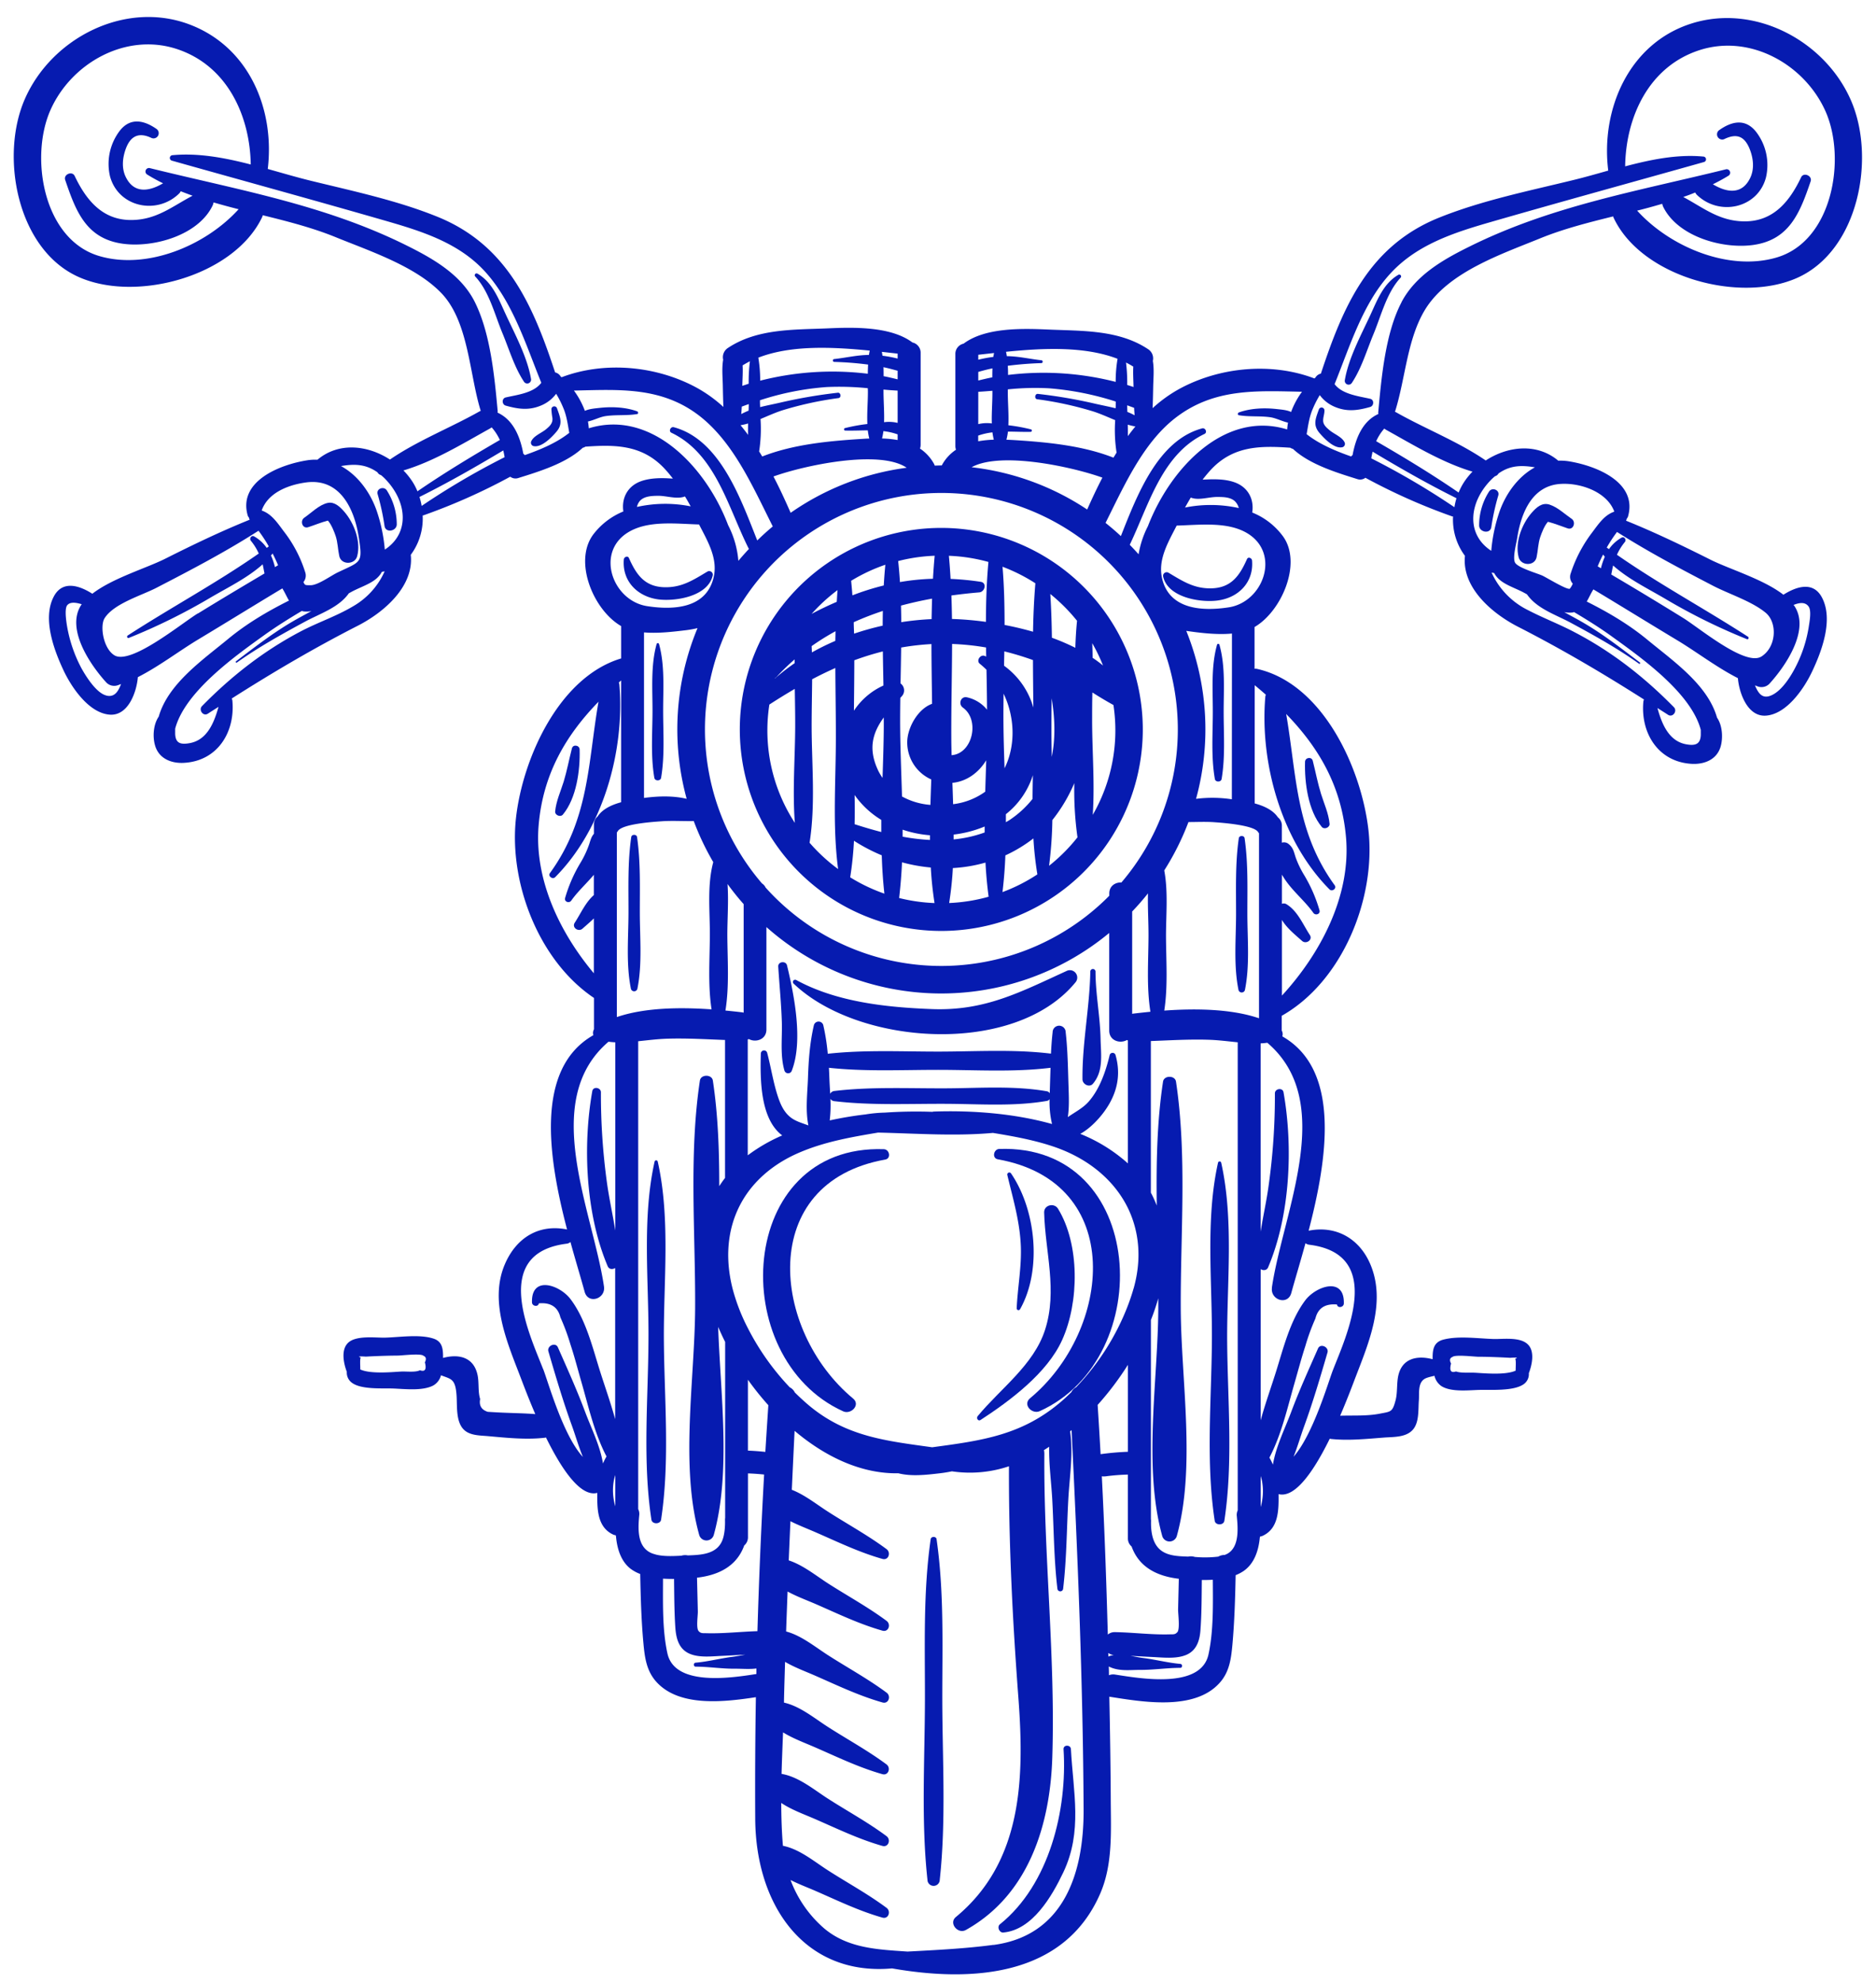 <?xml version="1.0" encoding="UTF-8" standalone="no"?><svg xmlns="http://www.w3.org/2000/svg" xmlns:xlink="http://www.w3.org/1999/xlink" data-name="Layer 1" fill="#061bb0" height="965.6" preserveAspectRatio="xMidYMid meet" version="1" viewBox="43.1 15.0 913.9 965.6" width="913.9" zoomAndPan="magnify"><g id="change1_1"><path d="M501.67,272.15a98.16,98.16,0,1,0,98.15,98.15A98.27,98.27,0,0,0,501.67,272.15Zm73.69,63.26c0-2.38-.08-4.75-.17-7.11a84.51,84.51,0,0,1,5.25,10.88A63.06,63.06,0,0,0,575.36,335.41Zm-7.58-18c-.43,4.35-.7,8.74-.82,13.14a108.58,108.58,0,0,0-11.43-4.91c-.09-7.12-.32-14.22-.77-21.3A86,86,0,0,1,567.78,317.39Zm-12.31,66.29c-.08-3.87-.14-7.72-.15-11.55,0-5.65,0-11.32.11-17C557,364.78,557.33,374.55,555.47,383.68ZM438.61,332.8c0-1-.08-2.05-.12-3.07a115.68,115.68,0,0,1,11.63-7.25c0,1.56-.06,3.13-.08,4.69A117.61,117.61,0,0,0,438.61,332.8Zm-18,12.69c0-.06,0-.13.05-.19a4.78,4.78,0,0,0,.78-.6,104.68,104.68,0,0,1,8.77-8.5c0,.61,0,1.22,0,1.84A100.09,100.09,0,0,0,420.63,345.49ZM546.5,359.67a37.8,37.8,0,0,0-14.26-20.38c0-2.33.08-4.65.12-7a142.85,142.85,0,0,1,13.79,4.17l.16.06C546.33,344.26,546.43,352,546.5,359.67Zm-38.85,64.22v-2.36a56.81,56.81,0,0,0,15.13-3.93c0,1,0,1.94,0,2.9A61.66,61.66,0,0,1,507.65,423.89Zm-24.85-1.34c0-1.13,0-2.27,0-3.41a55.29,55.29,0,0,0,13.34,2.72c0,.76,0,1.53,0,2.29A102.83,102.83,0,0,1,482.8,422.55Zm-23.38-6.08q.15-7.11,0-14.23a43.06,43.06,0,0,0,13,12.13c0,2,0,3.94,0,5.91C468.06,419.15,463.69,417.86,459.42,416.47ZM481.8,347.9c.11-5.82.23-11.65.3-17.48a123.33,123.33,0,0,1,14.76-1.69c0,9.72.19,19.43.3,29.1-7.12,2.55-12.21,12-12.1,19a19.74,19.74,0,0,0,11.71,17.85c-.14,4.11-.29,8.24-.41,12.39a34.07,34.07,0,0,1-13.84-4.1c-.32-11-.79-22-.9-32.87-.05-5,0-10.08.07-15.15l.73-.81A4.18,4.18,0,0,0,481.8,347.9Zm41.68-17.5c0,1.47,0,2.94.06,4.41-.3-.11-.57-.24-.88-.35-2.08-.69-4.09,2.43-2.24,3.87a39.42,39.42,0,0,1,3.25,2.93c.13,6.51.24,13,.27,19.44a17.3,17.3,0,0,0-9.63-6c-3.15-.82-4.57,3.26-2.11,5,8.39,6,4.68,22.45-5.53,23.15-.07-2.9-.13-5.79-.14-8.64-.06-15,.34-30.29.39-45.53A120.75,120.75,0,0,1,523.48,330.4Zm-16.07,76.33c-.1-3.47-.22-6.94-.34-10.4,7.13-.69,12.91-5.15,16.47-11-.16,5.08-.33,10.18-.48,15.3A33.61,33.61,0,0,1,507.41,406.73Zm-10.49-90.15a137.3,137.3,0,0,0-14.77,1.48c0-2.69-.07-5.38-.13-8.07q7.47-2,15.14-3.39C497.05,309.92,497,313.25,496.92,316.58ZM473.63,370.1c-.07,7.87-.34,15.83-.6,23.82a28.53,28.53,0,0,1-1.88-3.09c-5.46-11.08-2.84-19,2.47-26.35C473.63,366.35,473.65,368.23,473.63,370.1Zm58.31-2.21c-.05-5,0-10,.06-15,5.62,11.66,5.85,25.51.47,36.34C532.23,382.07,532,375,531.94,367.89Zm.54-48.47c0-9.5-.2-19-1-28.36a84.33,84.33,0,0,1,16,8.06c-.64,7.83-1,15.7-1.13,23.6C541.75,321.4,537.08,320.3,532.48,319.42Zm-9.08-1.5a158.49,158.49,0,0,0-16.54-1.42q-.08-5.73-.28-11.44,6.8-.94,13.6-1.51c2.7-.23,3.82-4.65.7-5.14a134.22,134.22,0,0,0-14.7-1.42q-.31-5.65-.83-11.26a83.91,83.91,0,0,1,19.27,3C523.72,298.41,523.42,308.15,523.4,317.92Zm-25.8-21a114.2,114.2,0,0,0-16.09,1.61q-.31-5.14-.86-10.24a84,84,0,0,1,17.78-2.58Q497.92,291.29,497.6,296.92Zm-24,3.27A124.86,124.86,0,0,0,458.35,305c-.17-2.37-.39-4.73-.61-7.09a84,84,0,0,1,16.66-7.82C474.07,293.47,473.82,296.82,473.63,300.19ZM459,318.08a142.83,142.83,0,0,1,14.18-5.49c-.05,2.39-.07,4.78-.08,7.17a135.13,135.13,0,0,0-13.93,3.9C459.11,321.8,459,319.94,459,318.08Zm14.18,14.24c.08,5.54.19,11.08.29,16.6a33.84,33.84,0,0,0-14.38,12.28c.08-8.17.18-16.38.19-24.58A135.64,135.64,0,0,1,473.16,332.32Zm-14.05,92.23a85,85,0,0,0,13.52,7.08c.19,6.26.6,12.49,1.28,18.67a84.17,84.17,0,0,1-16.66-7.95A167.19,167.19,0,0,0,459.11,424.55Zm23.41,10.5a80.64,80.64,0,0,0,14,2.52c.32,5.87.94,11.64,1.82,17.32a84.52,84.52,0,0,1-17.24-2.46C481.77,446.67,482.27,440.88,482.52,435.05Zm24.76,2.79a72.25,72.25,0,0,0,15.88-2.67q.44,8.37,1.53,16.63a84,84,0,0,1-19.22,3.07C506.34,449.28,507,443.6,507.28,437.84Zm25.59-6.19a69.3,69.3,0,0,0,13.64-8.26,167.48,167.48,0,0,0,1.93,17.53,84.13,84.13,0,0,1-17,8.63Q532.53,440.67,532.87,431.65Zm2.6-17.6c-.78.53-1.58,1-2.37,1.45,0-1.3,0-2.6,0-3.9a39.37,39.37,0,0,0,13.15-19c-.08,3.85-.14,7.7-.16,11.55A48.47,48.47,0,0,1,535.47,414.05Zm-84.38-111.6c-.15,1.9-.26,3.8-.38,5.7-3.95,1.72-8.15,3.66-12.27,5.9A85.88,85.88,0,0,1,451.09,302.45Zm-33.21,55.74q6.17-4,12.38-7.63c.1,6.18.22,12.34.2,18.43-.07,15.39-1.36,31.35-.17,46.84a82.43,82.43,0,0,1-12.41-57.64Zm19.59,67.3c2.92-18.44,1.06-37.89,1-56.5,0-7.62.18-15.37.25-23.12q5.58-2.94,11.3-5.48c.05,11.35.27,22.7.25,33.94,0,21.1-1.68,43,1.1,64A85.34,85.34,0,0,1,437.47,425.49Zm116.66,11.26a196.5,196.5,0,0,0,1.61-22.29,77.34,77.34,0,0,0,10.7-18A164,164,0,0,0,568,422.87,84.89,84.89,0,0,1,554.13,436.75Zm21.29-24.83c1-14.95-.24-30.31-.31-45.13,0-4.79,0-9.63.13-14.48,3.32,2.11,6.72,4.16,10.26,6.11a82.38,82.38,0,0,1-10.08,53.5Z" fill="inherit"/></g><g id="change1_2"><path d="M473.68,574.78c-71.88-2.5-77.21,101.69-19.8,127.7,3.74,1.69,8.57-3.12,4.81-6.24-39.85-33.09-47-105.25,15.67-116.41C477.31,579.3,476.47,574.87,473.68,574.78Z" fill="inherit"/></g><g id="change1_3"><path d="M529.89,574.66c-2.76.09-3.67,4.52-.69,5.05,62.67,11.17,55.48,83.35,15.68,116.41-3.73,3.1,1,8,4.8,6.23C607,676.39,601.78,572.15,529.89,574.66Z" fill="inherit"/></g><g id="change1_4"><path d="M193.27,271.79c3.07-1,6.35-2.37,9.57-3.2,1.71,1.87,3.12,5.55,3.74,7.39,1.1,3.25,1.08,6.61,1.81,9.93,1,4.42,7.62,4.2,8.72,0,1.9-7.22-1.56-16.24-6.34-21.7-2-2.29-4.69-4.94-8-4.24-4.18.88-8,4.87-11.43,7.2C189.09,268.69,190.39,272.76,193.27,271.79Z" fill="inherit"/></g><g id="change1_5"><path d="M230.44,271.28c.57,3.46,5.85,2.48,5.94-.8a30.62,30.62,0,0,0-4.84-16.6c-1.43-2.26-5.3-.85-4.46,1.89A114.29,114.29,0,0,1,230.44,271.28Z" fill="inherit"/></g><g id="change1_6"><path d="M303.4,232.35c3.8.5,8.59-4.46,10.84-7.13,3.22-3.83,1.72-7.06.22-11.29a1.4,1.4,0,0,0-2.74.37,37.38,37.38,0,0,0,.5,4.38c.21,2.5-1.3,3.89-3.06,5.37-2.21,1.86-5.92,3.17-7.2,5.77A1.7,1.7,0,0,0,303.4,232.35Z" fill="inherit"/></g><g id="change1_7"><path d="M298.35,200.92a1.88,1.88,0,0,0,3.42-1.44c-1.82-10.64-7.86-21.75-12.39-31.55-3.42-7.38-6.37-15.41-13.69-19.65a.9.9,0,0,0-1.09,1.4c6.76,7.19,9.46,18.44,13.19,27.42C291.09,185,293.61,193.74,298.35,200.92Z" fill="inherit"/></g><g id="change1_8"><path d="M364,307c8.56,1,23.94-1.6,26.28-11.59a1.76,1.76,0,0,0-2.56-2c-6.71,4-12.29,7.74-20.58,7.64-9.89-.12-14-6-17.66-14.23-.59-1.32-2.38-.49-2.48.67C346.1,298.09,353.65,305.69,364,307Z" fill="inherit"/></g><g id="change1_9"><path d="M361.87,393.9c.28,1.62,3,1.62,3.28,0,1.84-10.73,1-21.88,1-32.74s.87-22-2-32.45a.62.62,0,0,0-1.18,0c-2.88,10.41-2,21.71-2,32.45S360,383.17,361.87,393.9Z" fill="inherit"/></g><g id="change1_10"><path d="M353.44,422.71c-.21-1.39-2.62-1.39-2.82,0-1.78,12.21-1.32,24.67-1.35,37s-1.24,25,1.2,37a1.63,1.63,0,0,0,3.12,0c2.44-12,1.22-24.78,1.2-37S355.21,434.92,353.44,422.71Z" fill="inherit"/></g><g id="change1_11"><path d="M360.44,755.24c.35,2.33,4.35,2.33,4.71,0,4.36-28.58,1.57-58.63,1.36-87.47-.2-28.51,3.29-59.07-3-87a.79.79,0,0,0-1.51,0c-6.26,28-2.76,58.49-3,87C358.86,696.6,356.08,726.67,360.44,755.24Z" fill="inherit"/></g><g id="change1_12"><path d="M789.27,264.77c-4.79,5.46-8.25,14.49-6.35,21.71,1.1,4.19,7.75,4.42,8.72,0,.73-3.32.71-6.69,1.81-9.94.63-1.83,2-5.51,3.74-7.38,3.22.83,6.5,2.16,9.57,3.2,2.85,1,4.21-3.09,2-4.62-3.4-2.32-6.8-5.63-10.78-6.94C794.3,259.6,791.53,262.19,789.27,264.77Z" fill="inherit"/></g><g id="change1_13"><path d="M768.49,254.45A30.55,30.55,0,0,0,763.66,271c.08,3.25,5.36,4.3,5.93.8A115,115,0,0,1,773,256.33C773.78,253.62,769.94,252.16,768.49,254.45Z" fill="inherit"/></g><g id="change1_14"><path d="M793.48,131.07c11.13-4.54,23.26-7.64,35.48-10.66a5.3,5.3,0,0,0,.38,1c13.81,28.74,61.41,41.52,89.45,28.86,29.79-13.44,38.21-58.46,26-86.39-12.6-28.92-46.66-47.1-77.44-37.5s-44.52,42-40.79,71.72c-5.68,1.6-11.3,3.21-16.8,4.55-21.95,5.38-44.9,10-65.91,18.49C709.77,135,697.3,164.54,686.57,197a4.07,4.07,0,0,0-2.7,2l-.46.34c-21-8-46.33-5.55-65.9,5.16a67,67,0,0,0-12.91,9.32c.14-3.47.21-6.94.28-10.43.09-4.3.53-8.5-.17-12.58a5.35,5.35,0,0,0-2.38-5.77c-14.24-9.43-31.91-8.79-48.4-9.51-12.4-.54-30.75-1.16-41.42,6.87a5.1,5.1,0,0,0-4,5.19v44.67a5.72,5.72,0,0,0,.3,1.81,21.09,21.09,0,0,0-6.79,7.38c-.05.09-.07.18-.12.27h-.2c-1.08,0-2.15.06-3.23.09a5.93,5.93,0,0,0-.39-.91,21.16,21.16,0,0,0-6.8-7.39,5.62,5.62,0,0,0,.31-1.81V187a5.1,5.1,0,0,0-4-5.18c-10.67-8-29.13-7.41-41.41-6.87-16.51.71-34.16.07-48.41,9.5a5.38,5.38,0,0,0-2.38,5.78c-.7,4.07-.26,8.27-.17,12.58.07,3.48.14,7,.28,10.42a66.76,66.76,0,0,0-12.9-9.31c-19.59-10.72-44.93-13.14-65.91-5.16-.15-.13-.31-.23-.46-.35a4.1,4.1,0,0,0-2.7-2c-10.73-32.48-23.21-62-57.32-75.82-19.73-8-41.25-12.53-61.88-17.59-6.76-1.66-13.73-3.72-20.79-5.7C177,68.49,164.64,38.09,135.64,27c-31.35-12-67.41,6.35-80.48,36.34C43.1,91,51.31,135.6,80.44,149.47c28,13.34,76.42.32,90.29-28.55a5.47,5.47,0,0,0,.38-1.07c12.2,3,24.31,6.11,35.44,10.65,16.54,6.76,38.89,14.09,51.56,27.28,13.35,13.9,13.6,39.5,19.18,57.35a4,4,0,0,0-.53.23c-14.15,8-30.19,14.23-43.7,23.49-10.77-7-24.91-8.67-35.3.08a25.45,25.45,0,0,0-5,.28c-13.63,2.16-33.69,10.29-29,26.84a2.79,2.79,0,0,0,.64,1.11,3.71,3.71,0,0,0,.33,1c-14,5.64-27.67,12.22-41.15,19-9,4.54-25.8,9.51-35.5,17.06-6.25-4-14.41-6.68-18.68,1.18-5.83,10.72,0,26.29,4.72,36.29,3.87,8.18,12.28,20.66,22.44,21.42,9,.66,13.09-11,13.7-18.27,10.24-5.19,20.16-12.8,29.48-18.4,13.67-8.22,27.23-16.62,40.9-24.83,1.21,1.94,2.13,4.05,3.23,5.94-10.42,5.23-20.45,11.09-29.73,18.76-12.32,10.17-29.18,21.79-33.72,37.76-2.65,3.84-3,9.78-1.82,13.9,1.78,6.51,7.91,9,14.22,8.61,16.13-.92,24.88-14.8,23.49-30.22a3.11,3.11,0,0,0-.32-1.11c20.09-12.78,39.88-24.45,61.42-35.46,12.86-6.58,27.44-19.21,25.8-34.54A29.54,29.54,0,0,0,249,266.06a1.35,1.35,0,0,0,.28,0,292.67,292.67,0,0,0,42.39-18.85,4.21,4.21,0,0,0,3.85.66c10.21-3.19,23.37-7.16,31.46-14.75a4.1,4.1,0,0,0,1.31-.55c14.39-1,27.87-1.07,38.92,11.12,1.3,1.42,2.52,2.91,3.69,4.44l-1.43-.08c-4.61-.29-9.75-.21-14.14,1.37-6.62,2.39-9.51,8.34-8.56,14.71a35.1,35.1,0,0,0-14.54,11.06c-10,13.13-.08,37,13.45,44.77v15.77c-30.4,9.14-48,48.93-51.22,77.76-3.47,31.3,10.95,69.43,38,87.62V516c0,.13,0,.24,0,.37a3.7,3.7,0,0,0-.3,2.87c-28.8,16.39-21.84,60.17-12.81,94.65-13.49-2.74-24.6,3.77-30.24,16.78-7.71,17.78.86,37.72,7.25,54.36,1.12,2.9,3.84,10.27,7.51,18.79-5.71-.45-11.43-.48-17.17-.77q-3-.15-6-.34-4.62-1.51-3.69-6.24c-1.14-3.6-.48-7.92-1.25-11.61-1.82-8.81-9.12-10.48-16.82-8.41,0-.16,0-.34,0-.49,0-4-.41-7.51-4.61-8.9-6.8-2.26-16.54-.67-23.68-.49-4.69.12-14.24-1.27-18.11,2.65-3.42,3.48-2,10-.49,14a6.09,6.09,0,0,0,2.52,5.36c4.59,3.36,14.69,2.58,19.93,2.77,5.82.21,14.3,1.3,19.64-1.45a8,8,0,0,0,3.79-5c4.8,1.9,7,1.54,7.57,9.62.38,4.93-.41,12.29,3.12,16.4,2.91,3.39,8,3.26,12.07,3.62,9.2.82,18.83,1.86,28,.77.13,0,.25-.1.38-.12,7.38,15,16.7,29.19,25,27-.06,7.64-.13,16.69,7.78,20.33a5.14,5.14,0,0,0,1.2.33c0,.11.07.22.11.33.54,6.19,2.41,12.34,7.16,16a19.22,19.22,0,0,0,4.66,2.52c.23,11.23.52,22.51,1.56,33.68.64,7,1.49,13.6,6.44,19,11.14,12.13,32.58,9.74,48.35,7.33q-.49,29.73-.32,59.4c.3,42.44,24.37,76.5,66.67,72.71,38.66,6.77,83.83,4.22,101.44-36.55,6.11-14.15,5.17-30.14,5.09-45.18-.08-16.87-.35-33.75-.7-50.62,15.88,2.48,41.13,7,53.54-6.52,5-5.39,5.8-12,6.44-19,1-11.17,1.33-22.45,1.56-33.68a20.3,20.3,0,0,0,3.71-1.91c5.35-3.61,7.46-10,8.07-16.45a3.53,3.53,0,0,0,.15-.46,4.29,4.29,0,0,0,1.21-.33c7.9-3.64,7.84-12.69,7.77-20.33,8.27,2.16,17.58-12,24.94-27,.15,0,.27.11.41.12,8.59.93,17.42,0,26-.66,4.55-.35,10.63,0,14-3.76,3.27-3.64,2.63-9.92,3-14.43.24-3.19-.55-8.16,2.59-10.28,1.14-.77,3.13-1.16,5-1.63a8.41,8.41,0,0,0,3.34,5c4.8,3.07,13.29,2,18.75,1.88s16.05.63,21.05-2.56a6,6,0,0,0,2.84-5.58c1.49-3.9,2.9-10.17-.13-13.65-3.65-4.19-12.12-2.91-16.89-3-7.6-.22-17.17-1.64-24.57.28-4.68,1.22-5.32,4.66-5.28,9.06,0,.16,0,.34,0,.5-7.63-2-15.07-.42-16.81,8.4-.74,3.74-.27,7.92-1.24,11.61-1.53,5.85-2.31,5.47-7.7,6.52-6.22,1.22-12.83.8-19.3,1,3.73-8.64,6.48-16.12,7.59-19,6.42-16.71,14.51-35.78,7.55-53.71-5.17-13.35-16.92-20.16-30.5-17.41,9-34.5,16-78.27-12.81-94.66a3.62,3.62,0,0,0-.3-2.87c0-.13,0-.24,0-.37v-6.78c29.8-16.87,45.92-57.4,42.27-90.33-3.31-29.78-22-71.43-54.32-78.67a3.42,3.42,0,0,0-1.19-.05V320.43c13.17-7.62,23.32-31.14,13.87-44.17a34.56,34.56,0,0,0-15-11.61c1-6.37-1.93-12.32-8.56-14.7-4.13-1.49-8.87-1.6-13.2-1.42l-2.41.1c1.18-1.53,2.4-3,3.7-4.45,11.06-12.18,24.56-12.07,39-11.09a3.94,3.94,0,0,0,1.31.56c8.06,7.56,21.26,11.56,31.45,14.75a4.22,4.22,0,0,0,3.85-.67,293.44,293.44,0,0,0,42.4,18.86c.11,0,.2,0,.3,0a29.5,29.5,0,0,0,5.8,19.17c-1.62,15.32,13,27.95,25.8,34.51,21.5,11,41.34,22.69,61.42,35.47a3.05,3.05,0,0,0-.32,1.11c-1.39,15.4,7.37,29.29,23.49,30.22,6.3.36,12.44-2.1,14.22-8.61,1.13-4.12.83-10.06-1.82-13.9-4.52-16-21.36-27.56-33.72-37.77-9.28-7.68-19.31-13.54-29.74-18.77,1.11-1.88,2-4,3.24-5.92,13.67,8.2,27.24,16.6,40.91,24.82,9.38,5.64,19.24,13.22,29.48,18.41.6,7.24,4.72,18.93,13.69,18.26,10.14-.75,18.59-13.27,22.44-21.42,4.74-10,10.58-25.52,4.73-36.29-4.28-7.86-12.43-5.15-18.69-1.18-9.7-7.55-26.46-12.52-35.5-17.06-13.48-6.76-27.14-13.35-41.15-19a3.89,3.89,0,0,0,.33-1,2.83,2.83,0,0,0,.64-1.12c4.68-16.55-15.38-24.67-29-26.84a27,27,0,0,0-5-.28c-10.36-8.71-24.55-7.13-35.33-.1-13.51-9.25-29.52-15.44-43.67-23.47-.18-.1-.36-.16-.54-.24,5.15-16.29,5.85-35.38,14.75-49.91C748.66,147.52,774.32,138.88,793.48,131.07ZM247.67,682.46c-2.09,1.08-6.53.54-8.76.62-3.53.12-15,1.43-20.29-1,0-2.09-.25-5.06.22-5.82q-2.44-.79,2.47-.44c2.08-.12,4.16-.21,6.24-.29q4.68-.18,9.36-.22c1.89,0,11.28-1.17,12.49.11,1.27.53,1.5,1.58.68,3.17C251,682.05,250.17,683.34,247.67,682.46Zm503-6.46c1.21-1.28,10.6-.14,12.49-.12,3.12,0,6.25.1,9.36.22q3.12.12,6.24.3,4.92-.36,2.47.44c.48.76.24,3.73.22,5.81-5.23,2.42-16.76,1.12-20.29,1-2.22-.07-6.67.22-8.76-.61-2.5.87-3.31-.42-2.41-3.87C749.13,677.58,749.36,676.52,750.63,676Zm-231-479.83c2.25-.65,4.53-1.25,6.91-1.73-.06,1.45-.07,2.91-.07,4.37-2.3.43-4.57,1-6.84,1.54Zm7.39-7.32a61.25,61.25,0,0,0-7.39,1.37v-2.41c2.51-.28,5.07-.57,7.7-.85C527.22,187.58,527.11,188.21,527,188.85Zm-7.39,17c2.3-.13,4.59-.31,6.88-.5,0,.43,0,.86,0,1.29,0,4.76-.44,9.74-.28,14.62a17.58,17.58,0,0,0-6.61.34Zm14.49,19.39c3.71,0,7.43.2,11,.11a.61.61,0,0,0,.16-1.2,84.12,84.12,0,0,0-11-2c.25-5.15-.23-10.45-.26-15.48,0-.65,0-1.31,0-2a128.83,128.83,0,0,1,20-.53,141.49,141.49,0,0,1,32.57,6.46v.93c0,.78,0,1.57-.06,2.35-3.31-.84-6.69-1.48-9.93-2.22a242,242,0,0,0-27.92-4.79c-1.48-.17-1.84,2.39-.36,2.61a168,168,0,0,1,27.25,5.92c3.63,1.15,7.17,2.79,10.76,4.26a71.69,71.69,0,0,0,.67,15.81c-.51.82-1,1.63-1.52,2.46-15-5.9-32.32-7.55-48.26-8.55-1.27-.08-2.57-.14-3.88-.19A31,31,0,0,0,534.13,225.22Zm61.7-7.94a32.83,32.83,0,0,0-3.56-1.65q-.06-1.62-.09-3.21c1.13.39,2.26.81,3.39,1.23C595.62,214.86,595.75,216.07,595.83,217.28Zm-.53-13.91v.13c-1-.33-2.06-.68-3.11-1a77.72,77.72,0,0,0-.58-10.92c1.22.6,2.39,1.27,3.55,2C595,196.76,595.23,200,595.3,203.37Zm-2.81,18.48a34,34,0,0,0,3.69.87q-1.89,2.29-3.67,4.7C592.56,225.57,592.55,223.71,592.49,221.85Zm-5-32.07a65.26,65.26,0,0,0-.91,11.22,141.87,141.87,0,0,0-52.44-3.38c0-1.49,0-3-.14-4.46a162.5,162.5,0,0,1,16.41-1.3.7.7,0,0,0,0-1.39c-5.76-.63-11.1-1.95-16.86-2-.1-.71-.25-1.42-.39-2.13C551.45,184.52,571.52,183.61,587.53,189.78Zm-67.89,37.39a31.18,31.18,0,0,1,6.94-1.58,32.81,32.81,0,0,0,.66,3.56,52.89,52.89,0,0,0-7.6.78Zm60.49,20.49c-2.68,5.16-5.12,10.39-7.4,15.51a127.89,127.89,0,0,0-56.29-20.6C530.73,234.69,566.06,242.56,580.13,247.66ZM616.88,370.3a114.64,114.64,0,0,1-27.49,74.57c-2.89-.15-5.9,1.63-5.9,5.36v1.09a115,115,0,0,1-167.43-4,4.84,4.84,0,0,0-1.76-2,115.18,115.18,0,1,1,202.58-75ZM656.43,511c-13.69-4.65-31-4.81-46.15-3.74,1.83-11.89.89-24.28.84-36.27,0-10.34,1.1-21.63-.85-32a128.7,128.7,0,0,0,11.79-23.56c4.18,0,8.36-.22,12.55.07,3.26.24,19.24,1.32,21.37,4.79a7.41,7.41,0,0,0,.45.61Zm-39.77,299c-1.08,1.32-2.11,1.06-4,1.11-8.79.23-17.59-.94-26.37-1.09a5.16,5.16,0,0,0-3.52,1.19c-.69-25.7-1.6-51.41-2.91-77.09a8.54,8.54,0,0,0,2,0,98.24,98.24,0,0,1,10.7-.84v30.95a5.12,5.12,0,0,0,1.81,4.09c3.35,9.37,11.38,14.35,23,15.71l-.36,15C617,801.21,618,808.43,616.66,810.06ZM583,820.17a5.31,5.31,0,0,0,2.72,1,13.24,13.24,0,0,0-2,.46,2.52,2.52,0,0,0-.66.32C583.05,821.36,583,820.76,583,820.17Zm9.57-98a132.06,132.06,0,0,0-13.31,1.17q-.66-12-1.44-24a144.89,144.89,0,0,0,14.75-19.52Zm2.74-79.5c-.78,2.75-1.71,5.5-2.74,8.23a119.59,119.59,0,0,1-25.22,39.82,5.41,5.41,0,0,0-2.33,2.4c-1.43,1.4-2.87,2.77-4.35,4.07-19.37,16.95-39.22,19.52-63.46,22.79-22.28-3.12-41.71-5.09-60-20.36-2.36-2-4.66-4.11-6.91-6.34a5.46,5.46,0,0,0-2.47-2.51A123.06,123.06,0,0,1,407.45,662,93.08,93.08,0,0,1,400,642.78c-4.55-17.89-1.77-34.23,7.43-47,5.81-8,14.18-14.68,25-19.32,12.31-5.3,25.35-7.58,38.43-9.77,18.63.42,37.44,1.83,55.94.16,10.32,1.69,20.6,3.55,30.5,7,16.35,5.77,28.77,16.25,35.31,29.69C598.06,614.88,599.42,628.21,595.33,642.68ZM382.65,783.5c11.61-1.35,19.63-6.33,23-15.7a5.13,5.13,0,0,0,1.82-4.09v-31q3.94.13,7.87.55-2.13,38.09-3.25,76.29c-8.24.24-16.47,1.23-24.71,1-1.88-.05-2.91.2-4-1.12-1.22-1.49-.28-7.53-.33-9.5Zm24.8-96.43a139.43,139.43,0,0,0,9.95,12.42q-.76,11.37-1.46,22.74c-2.82-.3-5.65-.52-8.49-.62ZM343.6,510.42V420.48a5.65,5.65,0,0,0,.49-.66c2.22-3.61,18.21-4.54,21.34-4.77,5.21-.37,10.43,0,15.63-.1a128.77,128.77,0,0,0,9.51,20c-3.05,11.25-1.61,24-1.66,35.5-.05,12-1,24.35.83,36.22C374.62,505.6,357.26,505.75,343.6,510.42Zm13.23-187.37c7,.59,14.7-.39,20.59-1.09a49.13,49.13,0,0,0,5.48-1,128.33,128.33,0,0,0-5.29,83.15c-6.58-1.56-13.72-1.34-20.33-.49l-.45.06Zm40.59,147.41c0-8,.67-16.59.09-24.86q3.69,5.1,7.87,9.82v52.84c-.23,0-.45-.12-.69-.14-2.57-.31-5.32-.61-8.19-.88C398.44,495.19,397.48,482.62,397.42,470.46ZM554.6,543.57l-.12,4a1.94,1.94,0,0,0-1.38-1C537.29,543.82,521,545,505,545.12c-18.38.13-37.13-.87-55.38,1.3a2.6,2.6,0,0,0-2.09,1.38c-.14-2.62-.31-5.23-.4-7.74-.05-1.66-.13-3.29-.22-4.93,17.6,1.9,35.5,1,53.18,1,18.18,0,36.7,1.23,54.78-1C554.77,538,554.69,540.77,554.6,543.57Zm-107,6.64a2.59,2.59,0,0,0,2,1.18c18.22,2.17,37,1.17,55.38,1.3,16,.11,32.27,1.31,48.11-1.43a2,2,0,0,0,1.32-.86,45.71,45.71,0,0,0,1.2,12.12c-18.57-5.21-39.24-6.71-57.65-6.07a2.68,2.68,0,0,0-.59.13h-.05a223,223,0,0,0-23.16.38,67.57,67.57,0,0,0-9.41.88,175,175,0,0,0-17.45,2.92A62.6,62.6,0,0,0,447.64,550.21Zm121.74,17.11c4.79-2.6,9.13-7.33,11.72-10.89,6.18-8.47,8.3-17.61,5.48-27.51a1.49,1.49,0,0,0-2.86,0c-1.88,7.92-4.91,16.73-10.39,22.86-2.69,3-6.6,5-10,7.37.77-5.09.49-10.27.33-15.58-.28-8.59-.39-17.21-1.37-25.76a3.18,3.18,0,0,0-6.36,0c-.4,3.47-.63,7-.81,10.43-18.18-2.24-36.8-1-55.08-1-17.84,0-35.91-.91-53.66,1.06a102.72,102.72,0,0,0-2.19-14,2.37,2.37,0,0,0-4.54,0c-2,8.57-2.6,16.94-2.9,25.74-.26,7.5-1.32,15.71.2,23.16-2.61-1-5.39-1.75-7.73-3.26-3.67-2.38-5.52-6.15-6.9-10.14-2.45-7.11-3.52-14.7-5.46-22a1.57,1.57,0,0,0-3.08.41c-.37,12.85-.25,31.87,10.42,39.86a82.56,82.56,0,0,0-16.79,9.69V521.34c.18-.07.34-.15.51-.23,3.3,1.86,8.58.32,8.58-4.63v-49.9a128.3,128.3,0,0,0,167,2.87V517c0,5,5.33,6.5,8.62,4.6a4.16,4.16,0,0,0,.48.22v59.88A78.62,78.62,0,0,0,569.38,567.32Zm26-58.6c-.25,0-.47.1-.7.15V459q4.05-4.23,7.7-8.83c-.18,7,.29,14.13.26,20.84-.05,12.18-1,24.77.93,36.82C600.67,508.12,597.92,508.42,595.35,508.72ZM643.2,404.33l-.44-.06a63.43,63.43,0,0,0-17-.15A128.07,128.07,0,0,0,621,322.3c6.38.94,14.74,2,22.25,1.31ZM428.27,264.79C425.71,259,423,253,419.9,247.1c14.55-5.27,51.58-13.35,64.89-4.26A127.74,127.74,0,0,0,428.27,264.79Zm52.12-75.13a59.57,59.57,0,0,0-7.38-1.38c-.09-.63-.2-1.26-.32-1.89l7.7.86Zm0,5.94v4.18c-2.27-.55-4.54-1.11-6.84-1.54,0-1.46,0-2.91-.06-4.37C475.86,194.35,478.14,195,480.39,195.6Zm0,9.67V221a17.58,17.58,0,0,0-6.61-.34c.16-4.88-.25-9.87-.28-14.62,0-.43,0-.85,0-1.28C475.8,205,478.09,205.14,480.39,205.27Zm-14.49.79c0,5-.5,10.32-.26,15.48a84.12,84.12,0,0,0-10.95,2,.61.61,0,0,0,.16,1.19c3.61.1,7.34-.08,11-.1a32.84,32.84,0,0,0,.72,4c-1.31,0-2.61.11-3.88.19-16,1-33.22,2.64-48.26,8.54-.49-.82-1-1.63-1.52-2.45a71.74,71.74,0,0,0,.68-15.81c3.58-1.48,7.13-3.11,10.75-4.26a168.25,168.25,0,0,1,27.25-5.93c1.47-.21,1.14-2.78-.35-2.61a246.14,246.14,0,0,0-27.93,4.79c-3.24.75-6.62,1.39-9.93,2.23,0-.79-.05-1.57-.06-2.35v-1a135.87,135.87,0,0,1,32.57-6.44,138.17,138.17,0,0,1,19.95.57C465.89,204.78,465.9,205.42,465.9,206.06Zm-61.44,7c1.13-.41,2.26-.83,3.4-1.23,0,1.06-.05,2.14-.09,3.22a30.27,30.27,0,0,0-3.56,1.65C404.28,215.51,404.41,214.3,404.46,213.08Zm.27-10.14s0-.09,0-.13c.06-3.34.33-6.61.13-9.81,1.16-.7,2.33-1.38,3.56-2a77.64,77.64,0,0,0-.59,10.92C406.8,202.26,405.77,202.61,404.73,202.94Zm2.81,18.34c-.05,1.86-.07,3.73,0,5.58-1.19-1.61-2.41-3.17-3.67-4.7A34.09,34.09,0,0,0,407.54,221.28Zm65.25,7.31a32.81,32.81,0,0,0,.66-3.56,30.39,30.39,0,0,1,6.94,1.58v2.75A51.5,51.5,0,0,0,472.79,228.59Zm-6-42.81c-.14.71-.28,1.41-.39,2.13-5.76.05-11.09,1.37-16.86,2a.7.7,0,0,0,0,1.4A159.14,159.14,0,0,1,466,192.59c-.08,1.48-.13,3-.14,4.46a142.08,142.08,0,0,0-52.44,3.38,66.16,66.16,0,0,0-.9-11.21C428.51,183,448.58,184,466.83,185.78ZM240.94,134.45c-40.07-19.86-82-26.95-124.86-37.56a1.71,1.71,0,0,0-1.31,3.11c2.51,1.56,5.11,3,7.77,4.28-6.41,3.8-14,5.41-18.14-3-2-4-1.69-8.65-.36-12.81C106.13,81.9,110,79,116.7,82.11a2.53,2.53,0,0,0,2.56-4.36c-6-4.17-12.57-5.57-17.65.73a26.62,26.62,0,0,0-4.94,22.33c4,15.09,22.82,19.13,33.74,8.41a3.8,3.8,0,0,0,.72-1.07q2.87,1.14,5.79,2.18c-9.87,5.16-17.59,11.84-30,11.84-14,0-21.89-9.8-27.44-21.46-1.22-2.58-5.54-.77-4.62,1.94,5.21,15.36,10.29,28.76,28.38,31.11,14.95,1.93,36.43-4.21,43.38-18.54a5.51,5.51,0,0,0,.51-1.62c4,1.18,8.1,2.27,12.21,3.32-16,17.67-44.57,29.68-67.91,22.79-27.3-8.06-33.92-48.15-23.76-71.08s36.68-37.82,61.39-29.81,35.79,32.5,36.19,56.3c-12.69-3.28-25.58-5.7-38.1-4.53a1.36,1.36,0,0,0-.35,2.66c34.67,9.77,69.44,19.29,104.1,29.29,17.75,5.12,35.83,10.76,48.63,24.91,13.49,14.94,19.79,35.64,27.27,54-3.73,5-11.71,5.85-17.31,7.14-2.05.47-1.93,3.49,0,4,6.21,1.74,11.48,2.47,17.6-.24a17.41,17.41,0,0,0,6.94-5.54,50.53,50.53,0,0,1,3.88,7.88c1.37,3.66,1.84,7.41,2.51,11.15-6.15,4.88-14.06,8.18-21.67,10.85a5.87,5.87,0,0,0-.72-.69c-1.53-8.34-4.92-16.52-12.55-20a3.23,3.23,0,0,0,.07-.71c-1.56-17-3.52-37.79-11.1-53.1C267.74,148.69,254,140.93,240.94,134.45Zm40.75,89.34a5.22,5.22,0,0,0,.91-.63,24.38,24.38,0,0,1,4,6.16c-13.61,7.9-27.18,16.1-40.14,25a30.07,30.07,0,0,0-2.34-4.55,36,36,0,0,0-4.48-5.62C254.41,239.77,268.58,231.06,281.69,223.79ZM227,245.08a2.67,2.67,0,0,0,1.71,1.34c.54.46,1.08.93,1.63,1.47,11,10.94,12.75,26.64.22,34.83a79.69,79.69,0,0,0-3.65-18c-3-9.31-9.27-18.14-17.7-22.69C215.35,241,221.08,240.86,227,245.08ZM192.18,250c16.7-2.25,23.62,13.14,25.7,26.76,1.93,12.6,1.26,11.6-10.12,17-3.42,1.61-9.71,6.31-13.37,6.31-2.79,0-2.68,0-3.48-1.52a5,5,0,0,0,.88-4.8,63,63,0,0,0-10.5-20c-3.19-4.28-5.93-8.42-10.71-10.08C173.59,255.11,183.27,251.22,192.18,250Zm-17,35.78-.09-.16c.28-.33.54-.67.81-1,1,1.89,1.86,3.8,2.67,5.71l-1.53.91A33.12,33.12,0,0,0,175.22,285.8Zm-80.28,68c-4.87-1.16-10-9.42-12.17-13.36a67.94,67.94,0,0,1-6.53-18.1c-.43-2-2-10.34-.39-12.46,1.41-1.8,4.37-1.39,7.11-.52-.08.11-.18.21-.25.32-7.65,11.72,4.53,29.37,12.26,37.83a5.35,5.35,0,0,0,5.26,1.39c.63-.19,1.26-.46,1.88-.68C100.73,351.69,99,354.78,94.94,353.82Zm44.58-40c-8.24,5.09-32.86,25.41-40.75,20.36-5.38-3.43-7-14.28-4.68-18,4.51-7.13,17.82-11,25.17-14.77,16.86-8.72,33.82-17.58,49.82-27.85a73.18,73.18,0,0,1,5,7.63l-1,.74a18.76,18.76,0,0,0-6.07-5.57c-1.38-.81-2.59,1-1.64,2.12a27.32,27.32,0,0,1,3.83,6.19c-20.63,14.38-42.72,26.25-63.85,39.93-.58.37-.22,1.47.51,1.19A291.56,291.56,0,0,0,146,305.89c8.25-4.81,17.74-9.44,25.05-16,.36,1.47.59,3,.91,4.44C161.11,300.76,150.26,307.22,139.52,313.84ZM215,310.39c-8,4.76-17.09,7.8-25.36,12.14-18.11,9.52-33.84,21.85-48.12,36.4-1.82,1.86.56,5.2,2.85,3.7,1.74-1.14,3.44-2.2,5.17-3.31-2.14,7.72-5.52,16.12-14,17.66-4.58.84-6.93,0-7.11-4.52,0-.83,0-1.66,0-2.5,4.74-18,29.23-35.39,43.22-45.45,5.94-4.27,12.17-8.16,18.47-11.91a8.07,8.07,0,0,0,.91.22,12.43,12.43,0,0,0,3.78-.16c-3.17,1.75-6.4,3.45-9.6,5.33-9.61,5.66-18.22,12.4-27.1,19.11-.37.28,0,.92.37.64,10.52-7.49,22-13.87,33.35-20,7.31-3.93,16.32-6.8,21.2-13.73,1-.55,1.9-1.06,2.76-1.47,5.34-2.6,10.83-4.21,13.35-9,.45-.08.91-.15,1.35-.25A37,37,0,0,1,215,310.39Zm33.51-48.95a32.73,32.73,0,0,0-1.06-4.37c13.91-6.91,27.48-14.69,40.82-22.66.25,1.07.48,2.17.65,3.29A366.9,366.9,0,0,0,248.5,261.44Zm81.42-37.81a31.34,31.34,0,0,0-.41-3.32c2.83-.58,5.77-2.2,8.51-2.61,5.13-.77,10.33-.16,15.44-1,.74-.12.58-1.13,0-1.34-5.69-2.06-12.35-2.33-18.32-1.67-2.35.26-5,.47-7.12,1.43a40.11,40.11,0,0,0-5.34-9.87c21.93-.46,43.18-2.14,62,13,16.26,13.14,25.45,34.5,34.87,53.18-2.62,2.17-5.13,4.46-7.56,6.83-8.07-20.27-18.11-49.1-40.65-55.16-1.57-.43-2.7,2-1.14,2.71,21.65,10.33,27.62,36.69,37.72,56.6-1.76,1.88-3.48,3.8-5.13,5.78a46,46,0,0,0-5-17.41C387.08,242.43,360.34,214.26,329.92,223.63Zm24.79,35.48c2.15-2.51,6.07-2.57,9.12-2.6,4.11,0,9.11,1.83,12.94.31,1,1.59,1.88,3.2,2.78,4.83a63.27,63.27,0,0,0-26.18.29A7.2,7.2,0,0,1,354.71,259.11Zm-5.89,15.36c9.68-6.13,23.41-4.33,34.82-4,4.34,8.43,9.39,16.86,7,26.17-3.72,14.65-19.29,15.64-32.32,13.61C341.61,307.63,333.15,284.39,348.82,274.47ZM305.5,417c2.11-25,13.3-43.86,29.16-60.18-5.15,29.63-4.45,57.06-23.66,83.47-1.09,1.51,1.27,3.23,2.54,2,23.28-23.41,34-61.35,31.28-93.84a4.41,4.41,0,0,0-.26-1l1.11-1v59.33c-4.72,1.28-9.09,3.36-11.41,6.9a5.11,5.11,0,0,0-1.82,4.1v4.37c-1.22,1.39-1.6,2.84-2.24,4.84a46.88,46.88,0,0,1-4.32,9.28,71.55,71.55,0,0,0-7.48,17.13c-.54,1.9,2,2.75,3,1.28,3.23-4.56,7.41-8.28,11-12.56V451c-4.07,3.54-6.4,9-9.31,13.46-1.55,2.37,1.81,4.65,3.77,2.9,1.76-1.57,3.72-3.21,5.54-5v26.74C315.56,469,303.29,443.11,305.5,417Zm2.22,265c-6.64-17.11-25.75-56.67,11.59-61.21A3.57,3.57,0,0,0,321,620c2.54,9.23,5.09,17.58,6.91,24.24,1.71,6.23,10.31,3.46,9.42-2.59-5.42-36.76-31.5-90.42,2.21-119.22,1.09.13,2.19.24,3.3.29v91.66c-1.22-7.63-2.93-15.22-4-22.85a315.15,315.15,0,0,1-3-44.48c0-2.33-3.77-3-4.2-.56-4.75,26.73-3.23,60,7.5,85.3.68,1.59,2.39,1.63,3.64.88v73.6c-2.19-8-5-15.82-7.45-23.59-3.62-11.5-6.87-25-14.25-34.8-5.22-7-19.21-11.8-18.82,1.54.05,1.82,3,2.42,3.34.45q8.64-.76,10.5,6.82A103.74,103.74,0,0,1,321,669.9c2,6,3.58,12.2,5.34,18.3,3.51,12.17,6.32,25,12.22,36.24a34.15,34.15,0,0,0-1.72,3.42c-1.4-8.66-5.8-17.36-8.76-25.3-4-10.68-8.61-20.86-13.2-31.27-1.16-2.65-5.41-.76-4.62,2,3.55,12.14,7.07,24.08,11.39,36,1.81,5,3.32,10.35,5.41,15.39C317.44,714.29,310.2,688.3,307.72,681.91Zm34.46,54a22.76,22.76,0,0,1,.66-2.49v15.21A27.31,27.31,0,0,1,342.18,735.94ZM354,750.11V522.19c4.66-.47,9.34-1.08,14-1.23,9.45-.31,18.88.27,28.31.62v67.2c-1,1.28-1.93,2.62-2.82,4,0-17.35-.58-34.65-3.12-51.43-.47-3.12-5.83-3.12-6.31,0-5.43,35.95-2.14,74.35-2.32,110.65-.17,34.92-7.45,77,2,110.75a3.69,3.69,0,0,0,7.06,0c8.53-30.65,3.27-68.62,2.15-101.41,1.05,2.44,2.18,4.89,3.41,7.33v85.67a6.76,6.76,0,0,0-.07,1c.08,3.13-.15,7.25-1.4,10.2-2.83,6.63-10.44,6.87-16.71,7.11a6.41,6.41,0,0,0-3.17.14c-4,.21-8.55.42-12.33-.53-.22-.08-.44-.14-.66-.2a14.34,14.34,0,0,1-1.4-.46c-7.27-3-6.74-12-6.09-18.77A5.12,5.12,0,0,0,354,750.11Zm14.23,70.24c-2.51-11.44-2.15-24.33-2.14-36.38,1.8.1,3.6.15,5.37.13.1,7.75.11,15.54.6,23.26.34,5.45,1.57,10.91,7.1,13.23,4.64,1.95,10.65,1.22,15.55,1,3.84-.16,7.67-.4,11.51-.61-2.09.36-4.17.8-6.22,1.06-6.15.78-12,2.36-18.18,2.88a1,1,0,0,0,0,1.92c6.56,0,12.91,1.07,19.48,1,3.52,0,7,.32,10.29-.11,0,.89,0,1.79,0,2.68C398.33,832.53,371.72,836.3,368.23,820.35Zm158.86,142c-13.82,1.84-27.89,2.52-41.87,3.27-14.42-1-29.21-1.5-40.85-11.48a57.73,57.73,0,0,1-16.15-23.38c3.93,2,8.14,3.58,12,5.25,10.89,4.74,21.27,9.8,32.74,13.07,3,.86,4.28-3.11,2-4.78-9.12-6.77-18.93-12.09-28.46-18.2-6.84-4.39-13.93-10.42-22-12-.58-6.89-.8-13.87-.82-20.88,5,3.35,11.13,5.52,16.52,7.87,10.89,4.74,21.27,9.79,32.74,13.06,3,.86,4.28-3.11,2-4.78-9.12-6.77-18.93-12.09-28.46-18.2-7-4.5-14.32-10.71-22.65-12.1.19-6.76.47-13.51.73-20.22,4.84,3,10.55,5.08,15.62,7.29,10.89,4.74,21.27,9.79,32.74,13.06,3,.86,4.28-3.11,2-4.78-9.12-6.76-18.93-12.09-28.46-18.2-6.68-4.28-13.61-10.11-21.44-11.87,0-.38,0-.76,0-1.14.13-6.24.34-12.47.52-18.71,4.61,2.7,9.87,4.63,14.59,6.69C451.1,836,461.48,841,473,844.28c3,.86,4.28-3.11,2-4.78-9.12-6.76-18.93-12.09-28.46-18.2-6.41-4.11-13-9.6-20.48-11.6.21-6.49.47-13,.71-19.46,4.33,2.37,9.13,4.14,13.47,6,10.89,4.74,21.27,9.8,32.74,13.06,3,.87,4.28-3.1,2-4.78-9.12-6.76-18.93-12.09-28.46-18.2-6-3.87-12.27-9-19.19-11.25q.4-9.54.83-19.07c4,2,8.18,3.6,12.06,5.29,10.89,4.74,21.27,9.8,32.74,13.06,3,.87,4.28-3.1,2-4.78-9.12-6.76-18.93-12.09-28.46-18.2-5.59-3.58-11.36-8.23-17.67-10.69q.66-14.36,1.35-28.72c15.06,12.73,32.58,21,50.56,20.68,6.31,1.6,13.5.78,19.79.05,2.12-.24,4.21-.57,6.29-1a59.75,59.75,0,0,0,27.8-2.46c-.14,37.59,1.75,75,4.57,112.45,2.95,39.18,2.22,80.15-30.45,107.13-3.59,3,1,8.45,4.87,6.3,30.49-17,41.06-50.92,42.12-84,1.58-49-4.23-98.58-3.87-147.76a9.59,9.59,0,0,0-.18-2c.85-.51,1.69-1.08,2.53-1.63-.18,8.37,1,17,1.47,25.16.82,14.63.81,29.51,2.54,44a1.4,1.4,0,0,0,2.79,0c1.73-14.52,1.73-29.42,2.55-44,.61-10.75,2.44-22,.84-32.65l.72-.62c3,61.59,5.56,123.15,5.86,184.82C571.13,927.58,561.25,957.84,527.09,962.4ZM631.81,820.91c-3.71,16.93-33.23,11.68-45.49,9.78a5.68,5.68,0,0,0-3,.32c0-.42,0-.83,0-1.25,0-1-.06-2-.08-3,4.92,2.48,10.13,1.63,15.54,1.66,6.56,0,12.91-1,19.48-1a1,1,0,0,0,0-1.91c-6.22-.53-12-2.1-18.19-2.88-2.06-.26-4.16-.71-6.26-1.07,3.52.19,7,.41,10.54.57,5.22.23,11.6,1.06,16.57-1,5.17-2.13,6.68-7.18,7-12.33.58-8,.56-16.11.65-24.17,1.77,0,3.56,0,5.36-.13C634,796.56,634.3,809.52,631.81,820.91Zm9.43-49.2a11.19,11.19,0,0,1-1.56.72,6.17,6.17,0,0,0-3.09.81,54.81,54.81,0,0,1-11.44.15,6.38,6.38,0,0,0-3.22-.16c-5.49-.2-11.59-.32-15.09-4.86-2.6-3.36-3.12-8.27-3-12.45a6.76,6.76,0,0,0-.07-1V658a107,107,0,0,0,3.59-10.61c0,1.7,0,3.42,0,5.12-.17,34.92-7.45,77,1.94,110.75a3.7,3.7,0,0,0,7.07,0c9.35-33.6,2.11-76,1.94-110.75-.18-36.36,3.12-74.65-2.32-110.65-.47-3.12-5.84-3.12-6.31,0-3,19.65-3.31,40-3.06,60.39a53.86,53.86,0,0,0-2.88-6.3V522.1c9.43-.35,18.86-.93,28.32-.62,4.63.15,9.3.76,14,1.23v228a5.14,5.14,0,0,0-.45,2.74C646.13,759.14,647,768.21,641.24,771.71Zm16-22.49V734a25.08,25.08,0,0,1,.66,2.48A27.57,27.57,0,0,1,657.2,749.22Zm5.5-107c-.89,6,7.71,8.83,9.42,2.6,1.83-6.67,4.37-15,6.91-24.25a3.58,3.58,0,0,0,1.7.73c37.08,4.51,18.21,44.24,11.62,61.21-2.24,5.79-9.63,31.28-19.12,42.07,1.95-4.86,3.4-10,5.13-14.76,4.33-11.9,7.85-23.85,11.39-36,.78-2.68-3.44-4.62-4.62-1.95-4.59,10.41-9.23,20.59-13.2,31.28-3,7.93-7.35,16.63-8.76,25.29a31.16,31.16,0,0,0-1.71-3.42c5.89-11.25,8.71-24.07,12.21-36.23,1.76-6.11,3.38-12.26,5.35-18.3a102.87,102.87,0,0,1,4.85-13.24q1.86-7.58,10.51-6.82c.29,2,3.28,1.39,3.34-.45.38-13.33-13.61-8.51-18.83-1.54-7.38,9.84-10.63,23.31-14.24,34.8-2.45,7.78-5.27,15.63-7.45,23.6V633.21c1.24.76,2.95.71,3.63-.88,10.73-25.26,12.25-58.57,7.5-85.3-.43-2.4-4.22-1.79-4.2.57a312.29,312.29,0,0,1-3,44.48c-1,7.61-2.74,15.22-3.95,22.85V523.22c1.09,0,2.18-.15,3.27-.28C694.39,551.88,668.13,605.39,662.7,642.19ZM659.76,353.4a4.33,4.33,0,0,0-.26,1c-2.74,32.51,8,70.43,31.28,93.84,1.25,1.26,3.64-.44,2.53-2-19.2-26.41-18.49-53.78-23.65-83.46,15.85,16.33,27,35.14,29.16,60.18,2.44,28.23-12.24,56.34-31.22,77V463.1c2.37,4,6.46,7.25,9.82,10.25,1.94,1.72,5.33-.51,3.77-2.91-3.36-5.14-5.94-11.64-11.32-14.95a2.43,2.43,0,0,0-2.27-.22V441.06c.31.53.63,1,.93,1.52,4.06,6.4,10.05,11,14.36,17.07,1,1.46,3.57.64,3-1.27a72.19,72.19,0,0,0-7.48-17.14,47.85,47.85,0,0,1-4.05-8.37c-.92-2.69-1.14-4.81-3.43-6.68a3.47,3.47,0,0,0-3.36-.72V417.3a5.07,5.07,0,0,0-1.93-4.16c-2.32-3.48-6.65-5.53-11.31-6.79V348.77Q657.12,351.07,659.76,353.4Zm-18.07-42.56c-13.05,2-28.65,1-32.37-13.64-2.37-9.34,2.7-17.76,7-26.18,11.41-.31,25.16-2.12,34.84,4C666.91,285,658.47,308.24,641.69,310.84Zm-5.48-53.76c2.81,0,6.08.05,8.32,1.93a7,7,0,0,1,2.05,3.47,63.49,63.49,0,0,0-26.19-.25c.91-1.64,1.84-3.27,2.81-4.87C627,258.93,632.05,257,636.21,257.08Zm-33.9,14.22A46.65,46.65,0,0,0,597.77,285q-2.1-2.37-4.31-4.62c9.34-19.55,15.67-44.07,36.4-54,1.55-.74.45-3.14-1.14-2.71-21.52,5.79-31.68,32.45-39.58,52.47-2.4-2.24-4.9-4.38-7.47-6.43,9-18,18.11-38.64,33.71-50.89,19-14.91,40-13.43,62-13a39.47,39.47,0,0,0-5.32,9.86c-2.11-1-4.78-1.17-7.13-1.44-6-.66-12.64-.38-18.32,1.67-.58.21-.74,1.22,0,1.35,5.11.87,10.31.25,15.44,1,2.75.43,5.68,2,8.51,2.61a31.34,31.34,0,0,0-.41,3.32C639.69,214.78,613.21,243.05,602.31,271.3Zm108.81-33c.18-1.12.4-2.22.66-3.28,13.34,8,26.92,15.76,40.84,22.67a33.46,33.46,0,0,0-1,4.37A370.13,370.13,0,0,0,711.12,238.26ZM871.64,370.52c0,.84,0,1.68,0,2.5-.18,4.48-2.62,5.35-7.11,4.53-8.49-1.55-11.87-9.94-14-17.67,1.73,1.12,3.44,2.18,5.17,3.31,2.27,1.49,4.69-1.82,2.85-3.7-14.27-14.54-30-26.89-48.12-36.39-7.51-4-15.47-7-23-10.92a37.81,37.81,0,0,1-17.71-18.29c.41.1.84.16,1.26.24,2.52,4.76,8,6.36,13.32,8.95.83.41,1.73.9,2.68,1.44,4.86,7,13.91,9.85,21.25,13.8,11.36,6.12,22.83,12.49,33.35,20,.39.28.75-.35.37-.64-8.87-6.7-17.48-13.45-27.1-19.1-3.25-1.92-6.53-3.64-9.74-5.41a13.08,13.08,0,0,0,3.92.19c.33,0,.59-.15.88-.21,6.33,3.76,12.56,7.65,18.5,11.94C842.53,335.29,866.9,352.47,871.64,370.52Zm-47.59-85.38c.28.35.56.71.85,1.06a1.3,1.3,0,0,0-.08.17A33.2,33.2,0,0,0,823,291.8l-1.58-.94C822.17,289,823.07,287,824.05,285.14Zm100.13,25.32c1.5,2.12.38,7.67.05,9.94a64.71,64.71,0,0,1-7,20.63c-2.32,4.32-6.4,10.58-11.19,12.67-4.51,2-6.43-1.14-8-4.84.58.2,1.15.45,1.74.63a5.36,5.36,0,0,0,5.26-1.39c7.74-8.46,19.92-26.12,12.27-37.83-.14-.21-.31-.4-.46-.6C919.56,308.58,922.47,308.05,924.18,310.46ZM877.55,300.3c7.91,4.11,18.81,7.51,25.67,13.15,5.85,4.83,5.3,16.66-2,21.32-7.79,5-30.15-13.78-38.13-18.73q-17.42-10.79-35.06-21.19c.32-1.45.55-2.94.91-4.39,7.3,6.56,16.8,11.19,25,16a290.43,290.43,0,0,0,40.2,19.89c.72.29,1.1-.81.51-1.19-21.13-13.68-43.22-25.55-63.85-39.93a27,27,0,0,1,3.83-6.18c.95-1.13-.24-2.94-1.64-2.12a18.73,18.73,0,0,0-6.07,5.56l-1.09-.77a74.58,74.58,0,0,1,5-7.6C845.93,283.73,861.77,292.1,877.55,300.3Zm-48-36.09c-4.8,1.64-7.58,5.81-10.77,10.09a66.68,66.68,0,0,0-10.5,20,4.84,4.84,0,0,0,1,5,9.53,9.53,0,0,1-1.44,2.46c-1.36.7-11.06-5.29-13.34-6.36s-12-3.82-13.34-6.36c-1.24-2.28.57-9.11,1-11.7,1.87-12.22,7.17-26,21.55-26.64C813.43,250.22,826.05,254.73,829.51,264.21Zm-38.7-21.57c-8.41,4.56-14.65,13.39-17.63,22.67a79.32,79.32,0,0,0-3.65,18c-12.57-8.18-10.82-23.91.18-34.86.54-.54,1.08-1,1.62-1.47a2.68,2.68,0,0,0,1.71-1.32C778.91,241.49,784.65,241.61,790.81,242.64Zm-30.41,2.09a34.25,34.25,0,0,0-4.45,5.62,31.13,31.13,0,0,0-2.32,4.57c-13-8.93-26.54-17.13-40.15-25a24.12,24.12,0,0,1,3.95-6.17,5.25,5.25,0,0,0,.91.64C731.45,231.62,745.61,240.33,760.4,244.73Zm-34.57-82.52c-7.89,14.95-9.83,36.94-11.37,53.73a4.09,4.09,0,0,0,.07.72c-7.63,3.44-11,11.63-12.55,20a4.63,4.63,0,0,0-.71.69c-7.6-2.67-15.53-6-21.68-10.86.67-3.74,1.14-7.48,2.51-11.15a51.47,51.47,0,0,1,3.89-7.88,17.4,17.4,0,0,0,6.93,5.55c6.11,2.7,11.39,2,17.6.24,1.93-.54,2.06-3.57,0-4-5.6-1.28-13.58-2.17-17.31-7.13,7.42-18.32,13.69-39.32,27.28-54,12.89-14,30.84-19.79,48.62-24.92,34.66-10,69.44-19.52,104.11-29.29a1.36,1.36,0,0,0-.36-2.65c-12.62-1.19-25.47,1.43-38.1,4.77.33-23.89,11.4-48.56,36.18-56.59s51.32,7,61.45,29.84,3.53,63.06-23.79,71.13c-23.37,6.9-52-5.13-68-22.81,4.11-1,8.2-2.15,12.24-3.33a5.4,5.4,0,0,0,.52,1.61c7.1,14.25,28.41,20.42,43.37,18.5,18-2.32,23.18-15.71,28.39-31.06.91-2.68-3.38-4.55-4.62-2-5.54,11.66-13.4,21.5-27.44,21.51-12.38,0-20.17-6.63-30-11.88q3-1,5.84-2.19a4,4,0,0,0,.72,1.07c10.92,10.71,29.79,6.69,33.74-8.41A26.51,26.51,0,0,0,898.42,79c-5.14-6.26-11.53-5-17.64-.73a2.53,2.53,0,0,0,2.55,4.37c5.94-2.79,9.58-1.12,12,4.62,1.89,4.56,2.58,9.94.34,14.51-4.15,8.45-11.72,6.85-18.14,3,2.66-1.32,5.27-2.72,7.77-4.28A1.71,1.71,0,0,0,884,97.45c-42.9,10.62-84.75,17.69-124.86,37.56C746.18,141.41,732.79,149,725.83,162.21Z" fill="inherit"/></g><g id="change1_15"><path d="M690.87,224.62c-1.42-1.2-3.11-2.55-3.19-4.6-.07-1.67.67-3.41.63-5.15a1.4,1.4,0,0,0-2.74-.37c-1.5,4.24-3,7.44.22,11.28,2.27,2.7,7,7.64,10.84,7.13a1.7,1.7,0,0,0,1.45-2.52C696.8,227.82,693.06,226.45,690.87,224.62Z" fill="inherit"/></g><g id="change1_16"><path d="M724.35,148.84c-7.31,4.23-10.29,12.29-13.7,19.66-4.55,9.82-10.56,20.88-12.39,31.54a1.88,1.88,0,0,0,3.42,1.45c4.74-7.18,7.26-15.9,10.56-23.83,3.73-9,6.43-20.22,13.19-27.42A.9.9,0,0,0,724.35,148.84Z" fill="inherit"/></g><g id="change1_17"><path d="M650.57,287.36c-3.65,8.2-7.78,14.11-17.66,14.23-8.3.1-13.88-3.63-20.59-7.63a1.76,1.76,0,0,0-2.56,2c2.34,10,17.74,12.62,26.28,11.58,10.33-1.26,17.89-8.85,17-19.48C653,286.87,651.16,286,650.57,287.36Z" fill="inherit"/></g><g id="change1_18"><path d="M635.93,329.27c-2.88,10.42-2,21.72-2,32.45s-.89,22,1,32.74c.28,1.62,3,1.63,3.28,0,1.84-10.73,1-21.88,1-32.74s.88-22-2-32.45A.62.62,0,0,0,635.93,329.27Z" fill="inherit"/></g><g id="change1_19"><path d="M649.41,423.28c-.2-1.4-2.61-1.4-2.82,0-1.77,12.2-1.32,24.67-1.34,37s-1.25,25,1.2,37a1.62,1.62,0,0,0,3.11,0c2.44-12,1.22-24.77,1.2-37S651.19,435.48,649.41,423.28Z" fill="inherit"/></g><g id="change1_20"><path d="M638,581.31a.79.79,0,0,0-1.52,0c-6.25,28-2.75,58.5-3,87-.21,28.82-3,58.9,1.37,87.46.35,2.33,4.35,2.34,4.7,0,4.37-28.58,1.58-58.62,1.37-87.46C640.75,639.83,644.25,609.27,638,581.31Z" fill="inherit"/></g><g id="change1_21"><path d="M499.35,764.72c-.2-1.42-2.65-1.42-2.86,0-3.75,26.11-2.74,52.45-2.81,78.79-.07,28.83-1.88,58.43,1.23,87.11a3,3,0,0,0,6,0c3.12-28.7,1.31-58.27,1.23-87.11C502.1,817.16,503.11,790.84,499.35,764.72Z" fill="inherit"/></g><g id="change1_22"><path d="M561.21,867.06c1.9,29.38-6.87,65.88-31,85.28-1.56,1.25-.3,4.19,1.66,4,14.16-1.25,23.66-17.59,29.25-29.35,9.45-19.92,4.8-38.94,3.68-60C564.67,864.77,561.07,864.77,561.21,867.06Z" fill="inherit"/></g><g id="change1_23"><path d="M562.62,488C540,498.31,522.87,507.53,497,506.53c-22.05-.85-46.29-3.4-66-14.15a1.09,1.09,0,0,0-1.32,1.71c31.54,30.25,107.51,35.6,137.27-.5A3.59,3.59,0,0,0,562.62,488Z" fill="inherit"/></g><g id="change1_24"><path d="M576.78,488.16a1.27,1.27,0,0,0-2.53,0c-.29,17.49-4,34.95-3.82,52.57,0,2.43,3.39,4.22,5.13,2.13,5.23-6.26,3.85-14.15,3.68-22.06C579,509.9,576.78,499,576.78,488.16Z" fill="inherit"/></g><g id="change1_25"><path d="M422.22,485.82c.57,9,1.46,17.95,1.75,26.95.25,7.85-.91,16.14,1.27,23.71a1.89,1.89,0,0,0,3.61,0c5.55-14.39,1.19-36.58-2.35-51.24C425.94,482.89,422.06,483.34,422.22,485.82Z" fill="inherit"/></g><g id="change1_26"><path d="M317.31,411.79c6.64-8,8.45-21.62,8.16-31.72-.06-2.11-3.22-2.66-3.77-.51-1.38,5.39-2.39,10.86-4,16.18-1.51,4.84-3.65,9.38-4.15,14.47C313.33,412.08,316.11,413.22,317.31,411.79Z" fill="inherit"/></g><g id="change1_27"><path d="M682.62,385.58c-.55-2.13-3.71-1.63-3.77.51-.29,10.09,1.51,23.75,8.16,31.71,1.19,1.43,4,.31,3.79-1.57-.49-5.1-2.63-9.63-4.14-14.48C685,396.43,684,391,682.62,385.58Z" fill="inherit"/></g><g id="change1_28"><path d="M540,652.78c10.79-19,7.83-48.34-4.34-66.15a1,1,0,0,0-1.83.77c2.73,11.47,6,22.24,6.55,34.15.48,10.36-1.54,20.46-2,30.79A.88.88,0,0,0,540,652.78Z" fill="inherit"/></g><g id="change1_29"><path d="M560.51,667.76c8.36-18.46,8.65-46.63-2-64-1.83-3-6.84-1.86-6.75,1.83.5,19.25,6.61,38,.44,57.18-5.52,17.17-21.7,28.57-32.83,42.05-.79,1,.23,2.64,1.43,1.85C535.2,697.29,553.23,683.86,560.51,667.76Z" fill="inherit"/></g></svg>